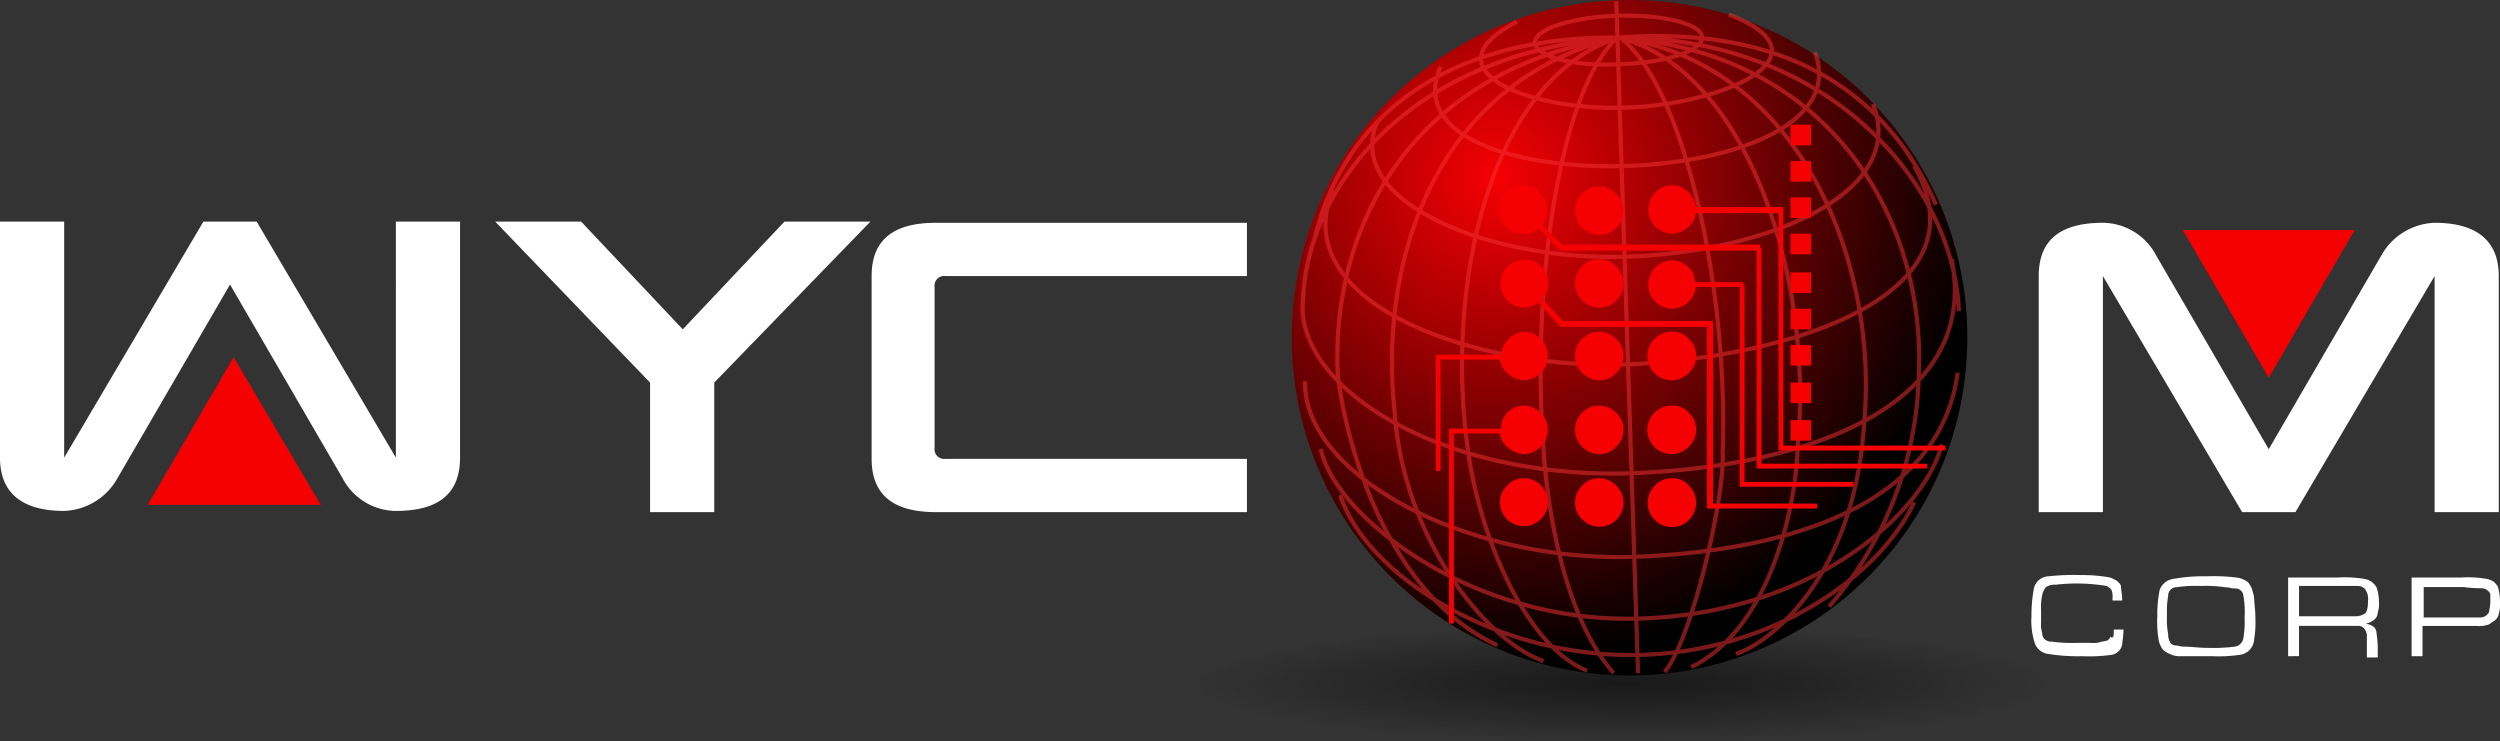 <?xml version="1.0" encoding="UTF-8"?> <svg xmlns="http://www.w3.org/2000/svg" xmlns:xlink="http://www.w3.org/1999/xlink" width="146.562" height="43.463" viewBox="0 0 146.562 43.463"><rect x="0" y="0" width="146.562" height="43.463" fill="#333333" stroke="none"/><defs><radialGradient id="a" cx="0.5" cy="0.5" r="0.5" gradientUnits="objectBoundingBox"><stop offset="0" stop-opacity="0.522"></stop><stop offset="1" stop-opacity="0"></stop></radialGradient><radialGradient id="b" cx="0.333" cy="0.269" r="0.718" gradientTransform="matrix(0.997, -0.043, 0.043, 0.999, -0.041, 0.01)" gradientUnits="objectBoundingBox"><stop offset="0" stop-color="#f50003"></stop><stop offset="1"></stop></radialGradient></defs><g transform="translate(-66.034 -15.258)"><g transform="translate(185.128 48.972)"><path d="M244.726,72.194h.568c0,.426-.071.71-.071.852a.76.76,0,0,1-.71.639,9.149,9.149,0,0,1-1.632.071,11.11,11.11,0,0,1-2.058-.142.976.976,0,0,1-.71-.568,4.243,4.243,0,0,1-.213-1.632,8.619,8.619,0,0,1,.142-1.632.913.913,0,0,1,.852-.71A13.77,13.77,0,0,1,242.81,69a8.892,8.892,0,0,1,1.7.142,2.363,2.363,0,0,1,.426.213c.142.142.213.213.213.355s.071.426.071.781h-.568v-.142a1.052,1.052,0,0,0-.071-.5.98.98,0,0,0-.284-.213,10.735,10.735,0,0,0-2.981-.071.917.917,0,0,0-.568.142,1.156,1.156,0,0,0-.213.426,3.469,3.469,0,0,0-.071.923v.71a1.575,1.575,0,0,0,.071.639.417.417,0,0,0,.142.355.6.6,0,0,0,.426.142,8.636,8.636,0,0,0,1.49.071h.781a1.4,1.4,0,0,0,.639-.071,3.073,3.073,0,0,0,.355-.071c.071-.071.142-.142.142-.213C244.726,72.762,244.726,72.549,244.726,72.194Z" transform="translate(-239.9 -69)" fill="#fff"></path><path d="M253.21,69.1a10.57,10.57,0,0,1,1.7.071,1.334,1.334,0,0,1,.71.284,1.55,1.55,0,0,1,.213.355,3.22,3.22,0,0,1,.142.568c0,.284.071.639.071,1.136a6.15,6.15,0,0,1-.071,1.278.974.974,0,0,1-.923.923,8.209,8.209,0,0,1-1.49.071h-1.987a1.337,1.337,0,0,1-.568-.142,1.551,1.551,0,0,1-.355-.213,1.337,1.337,0,0,1-.284-.639,6.549,6.549,0,0,1-.071-1.349,7.225,7.225,0,0,1,.142-1.561,1.024,1.024,0,0,1,.852-.639A9.824,9.824,0,0,1,253.21,69.1Zm-.355.568a7.356,7.356,0,0,0-1.419.071.485.485,0,0,0-.5.5,5.051,5.051,0,0,0-.071,1.136,4.728,4.728,0,0,0,.071,1.136.827.827,0,0,0,.142.5.369.369,0,0,0,.284.142c.142,0,.284.071.5.071.426,0,.852.071,1.349.071a10.059,10.059,0,0,0,1.632-.071.6.6,0,0,0,.5-.5,5.762,5.762,0,0,0,.071-1.207,5.445,5.445,0,0,0-.071-1.278.469.469,0,0,0-.5-.426c-.213,0-.355-.071-.568-.071A7.76,7.76,0,0,0,252.855,69.668Z" transform="translate(-242.919 -69.029)" fill="#fff"></path><path d="M261.1,73.813V69.2h2.91a7,7,0,0,1,1.49.071,1.024,1.024,0,0,1,.781.5,2.647,2.647,0,0,1,.142.852,1.575,1.575,0,0,1-.071.639.542.542,0,0,1-.142.355,1.069,1.069,0,0,1-.568.284,1.06,1.06,0,0,1,.5.213.542.542,0,0,1,.142.355,7.394,7.394,0,0,1,.071.781v.639h-.639V72.536c-.071-.284-.213-.5-.5-.5h-3.478v1.774Zm.639-2.342h3.407a1.009,1.009,0,0,0,.426-.142c.142-.071.213-.355.213-.781a.942.942,0,0,0-.213-.71.6.6,0,0,0-.426-.142h-3.407Z" transform="translate(-246.053 -69.058)" fill="#fff"></path><path d="M271.3,73.813V69.2h2.91a6.208,6.208,0,0,1,1.419.071,1.009,1.009,0,0,1,.426.142c.142.071.213.213.284.284a2.78,2.78,0,0,1,.142.923,1.978,1.978,0,0,1-.071.71.652.652,0,0,1-.284.426c-.142.071-.284.213-.355.213a1.575,1.575,0,0,1-.639.071h-3.194v1.774Zm.639-2.271h3.407a.542.542,0,0,0,.355-.142c.071-.071.142-.142.142-.213a4,4,0,0,0,.071-.5v-.5c0-.071-.071-.142-.142-.213a.542.542,0,0,0-.355-.142,8.125,8.125,0,0,1-1.065-.071H272.01v1.774Z" transform="translate(-249.014 -69.058)" fill="#fff"></path></g><g transform="translate(135.974 51.976)"><path d="M173.275,67.642c13.879.044,25.175,1.576,25.175,3.415s-11.3,3.328-25.175,3.284S148.1,72.764,148.1,70.925c0,0,3.328-3.415,25.044-3.328" transform="translate(-148.1 -67.596)" fill-rule="evenodd" fill="url(#a)"></path></g><g transform="translate(141.763 15.258)"><path d="M218.4,41.514A19.8,19.8,0,1,1,198.815,21.5,19.751,19.751,0,0,1,218.4,41.514Z" transform="translate(-178.799 -21.498)" fill="url(#b)"></path></g><g transform="translate(142.396 15.33)"><path d="M198.08,21.6l1.278,39.391m-1.136-37.261c-7.523,2.413-10.149,14.337-8.872,23.918.639,5.181,3.407,11.782,7.026,13.2m1.845-37.119c7.594,1.916,11.427,14.195,10.5,23.918-.071,3.407-1.561,10.717-6.246,12.988m-4.329-36.907c-10.362,2.484-14.053,12.7-13.059,21.931.5,7.452,5.394,13.485,8.73,14.621m4.471-36.552c10.859,1.7,15.118,13.556,14.337,22.428-.5,9.085-5.465,13.059-7.523,13.7m-6.955-36.126c-11.853,1.845-16.75,10.859-16.4,19.589.213,2.626,2.271,12.775,9.369,16.04m7.168-35.629c12.562.994,17.956,10.859,17.531,19.8a21.42,21.42,0,0,1-5.252,13.556m-12.42-33.358c-3.407,3.123-5.039,14.621-4.329,24.06,0,.142.426,9.014,4.117,13.2m.355-37.261c3.691,2.7,6.388,14.55,6.033,24.344.142,2.626-1.845,11.072-3.407,12.846m-2.7-38.468c2.7-.071,4.9.5,4.9,1.278s-2.129,1.49-4.826,1.561c-2.768.142-4.9-.426-4.968-1.278,0-.781,2.2-1.49,4.9-1.561ZM179.768,38.7c-.994,5.252,7.736,10.93,19.163,10.575,11.285-.426,20.441-4.4,18.808-12.562m-36.268-4.046c-2.768,6.6,8.233,10.575,17.318,10.22,9.652-.426,21.079-4.117,16.75-11.64m-35.7,12.633c-.142,5.465,9.44,10.646,19.376,10.291,10.575-.426,17.956-3.833,18.879-10.788M180.762,47.86c.781,3.833,8.659,10.149,18.453,9.936,10.22-.213,16.892-6.1,17.956-10.22M181.9,50.557c1.49,4.613,9.014,9.511,17.389,9.369,8.162-.142,14.337-4.826,16.253-8.943M184.1,28.626c-2.129,4.684,6.53,8.233,14.621,7.949,8.3-.284,16.466-3.762,14.408-8.943m-25.338-2.2c-3.691,8.233,25.125,7.594,21.931-.852m-17.46-1.774c-5.323,2.7.426,5.181,6.175,5.039,5.891-.142,12.491-3.052,6.246-5.465m-6.388,1.349c12.35,0,19.589,8.659,19.873,16.04m-20.015-16.04c-12.35.923-18.524,9.014-18.453,16.04m18.453-16.04c-10.5-.071-16.04,5.039-17.673,11.5m17.815-11.5c10.5-.781,15.969,3.9,18.524,9.794" transform="translate(-179.691 -21.6)" fill="none" stroke="#f73335" stroke-miterlimit="2.613" stroke-width="0.244" opacity="0.5"></path></g><g transform="translate(194 28.745)"><path d="M262.478,40.5l-5.039,8.659L252.4,40.5Z" transform="translate(-252.4 -40.5)" fill="#f50003"></path></g><g transform="translate(74.692 36.197)"><path d="M84.3,59.659,89.339,51l5.11,8.659Z" transform="translate(-84.3 -51)" fill="#f50003"></path></g><g transform="translate(95.062 28.248)"><path d="M113,39.8h5.039L124,46.117l5.962-6.317H135l-9.156,9.44v7.594h-3.762V49.24Z" transform="translate(-113 -39.8)" fill="#fff"></path></g><g transform="translate(117.135 28.319)"><path d="M166.1,39.9v3.123H148.429a.565.565,0,0,0-.639.639V53.1a.565.565,0,0,0,.639.639H166.1v3.123h-18.24c-2.555,0-3.762-1.065-3.762-3.123V43.023c0-2.129,1.278-3.123,3.762-3.123H166.1Z" transform="translate(-144.1 -39.9)" fill="#fff"></path></g><g transform="translate(185.554 28.319)"><path d="M255.547,56.863h-3.123l-8.162-13.84v13.84H240.5V43.023c0-2.129,1.278-3.123,3.762-3.123a3.564,3.564,0,0,1,3.123,1.916l6.6,11.356,6.6-11.356a3.733,3.733,0,0,1,3.123-1.916c2.484,0,3.762,1.065,3.762,3.123v13.84h-3.762V43.023Z" transform="translate(-240.5 -39.9)" fill="#fff"></path></g><g transform="translate(66.034 28.248)"><path d="M84.024,39.8h3.123l8.162,13.84V39.8H99.07V53.64c0,2.129-1.278,3.123-3.762,3.123a3.564,3.564,0,0,1-3.123-1.916l-6.6-11.356-6.6,11.356a3.733,3.733,0,0,1-3.123,1.916c-2.484,0-3.762-1.065-3.762-3.123V39.8h3.762V53.64Z" transform="translate(-72.1 -39.8)" fill="#fff"></path></g><g transform="translate(150.209 22.57)"><path d="M195.881,43.937a1.42,1.42,0,0,1,0,2.839,1.5,1.5,0,0,1-.923-.355,1.316,1.316,0,0,1-.5-.852h-3.478V52.1H190.7V45.285h3.833a1.47,1.47,0,0,1,1.349-1.349Zm0,4.329a1.42,1.42,0,0,1,0,2.839,1.5,1.5,0,0,1-.923-.355,1.316,1.316,0,0,1-.5-.852h-2.7V61.041h-.284V49.615h3.052a1.289,1.289,0,0,1,.426-.994A1.349,1.349,0,0,1,195.881,48.266Zm13.911-9.227V51.673h9.723v.284H209.508V39.181h-11.5l-.071-.071L196.733,37.9a1.2,1.2,0,0,1-.923.284,1.289,1.289,0,0,1-.994-.426,1.4,1.4,0,0,1-.426-.994,1.405,1.405,0,0,1,2.413-.994,1.4,1.4,0,0,1,.426.994,1.426,1.426,0,0,1-.284.923l1.136,1.136h11.64v.213Zm-2.839,4.471v10.5h6.1V54.3H206.6V43.653H198.01l-.071-.071-1.207-1.349a2.018,2.018,0,0,1-.852.284A1.405,1.405,0,1,1,197.3,41.1a1.5,1.5,0,0,1-.355.923l1.207,1.278h8.8v.213Zm-11.072,9.014a1.289,1.289,0,0,0-.994.426,1.4,1.4,0,0,0-.426.994,1.405,1.405,0,1,0,1.419-1.419Zm4.4-17.1a1.405,1.405,0,0,0-.994,2.413,1.4,1.4,0,0,0,.994.426,1.405,1.405,0,0,0,.994-2.413A1.4,1.4,0,0,0,200.282,35.42Zm0,4.258a1.405,1.405,0,0,0-.994,2.413,1.4,1.4,0,0,0,.994.426,1.405,1.405,0,0,0,.994-2.413A1.4,1.4,0,0,0,200.282,39.678Zm0,4.258a1.405,1.405,0,0,0-.994,2.413,1.4,1.4,0,0,0,.994.426,1.289,1.289,0,0,0,.994-.426,1.4,1.4,0,0,0,.426-.994,1.289,1.289,0,0,0-.426-.994A1.4,1.4,0,0,0,200.282,43.937Zm0,4.329a1.405,1.405,0,0,0-.994,2.413,1.4,1.4,0,0,0,.994.426,1.289,1.289,0,0,0,.994-.426,1.4,1.4,0,0,0,.426-.994,1.289,1.289,0,0,0-.426-.994A1.4,1.4,0,0,0,200.282,48.266Zm0,4.258a1.289,1.289,0,0,0-.994.426,1.4,1.4,0,0,0-.426.994,1.289,1.289,0,0,0,.426.994,1.4,1.4,0,0,0,.994.426,1.405,1.405,0,0,0,.994-2.413A1.4,1.4,0,0,0,200.282,52.524Zm10.788-1.916h9.511v.284h-9.794V36.981h-4.826a1.316,1.316,0,0,1-.5.852,1.5,1.5,0,0,1-.923.355,1.42,1.42,0,0,1,0-2.839,1.349,1.349,0,0,1,.923.355,1.484,1.484,0,0,1,.5.923h5.11V50.608Zm-2.271-9.44V52.737h6.388v.284h-6.672V41.311h-2.555a1.7,1.7,0,0,1-.5.923,1.5,1.5,0,0,1-.923.355,1.42,1.42,0,0,1,0-2.839,1.349,1.349,0,0,1,.923.355,1.144,1.144,0,0,1,.426.923h2.839v.142Zm-4.258,2.768a1.42,1.42,0,1,0,.994,2.413,1.4,1.4,0,0,0,.426-.994,1.289,1.289,0,0,0-.426-.994A1.191,1.191,0,0,0,204.54,43.937Zm0,4.329a1.42,1.42,0,1,0,.994,2.413,1.4,1.4,0,0,0,.426-.994,1.289,1.289,0,0,0-.426-.994A1.191,1.191,0,0,0,204.54,48.266Zm0,4.258a1.289,1.289,0,0,0-.994.426,1.4,1.4,0,0,0-.426.994,1.42,1.42,0,1,0,2.413-.994A1.191,1.191,0,0,0,204.54,52.524ZM212.7,33.007H211.5V31.8H212.7Zm0,2.129H211.5V33.929H212.7Zm0,2.129H211.5V36.058H212.7Zm0,2.129H211.5V38.188H212.7Zm0,2.271H211.5V40.459H212.7Zm0,2.129H211.5V42.588H212.7Zm0,2.129H211.5V44.717H212.7Zm0,2.2H211.5V46.917H212.7Zm0,2.2H211.5V49.118H212.7Z" transform="translate(-190.7 -31.8)" fill="#f50003"></path></g></g></svg> 